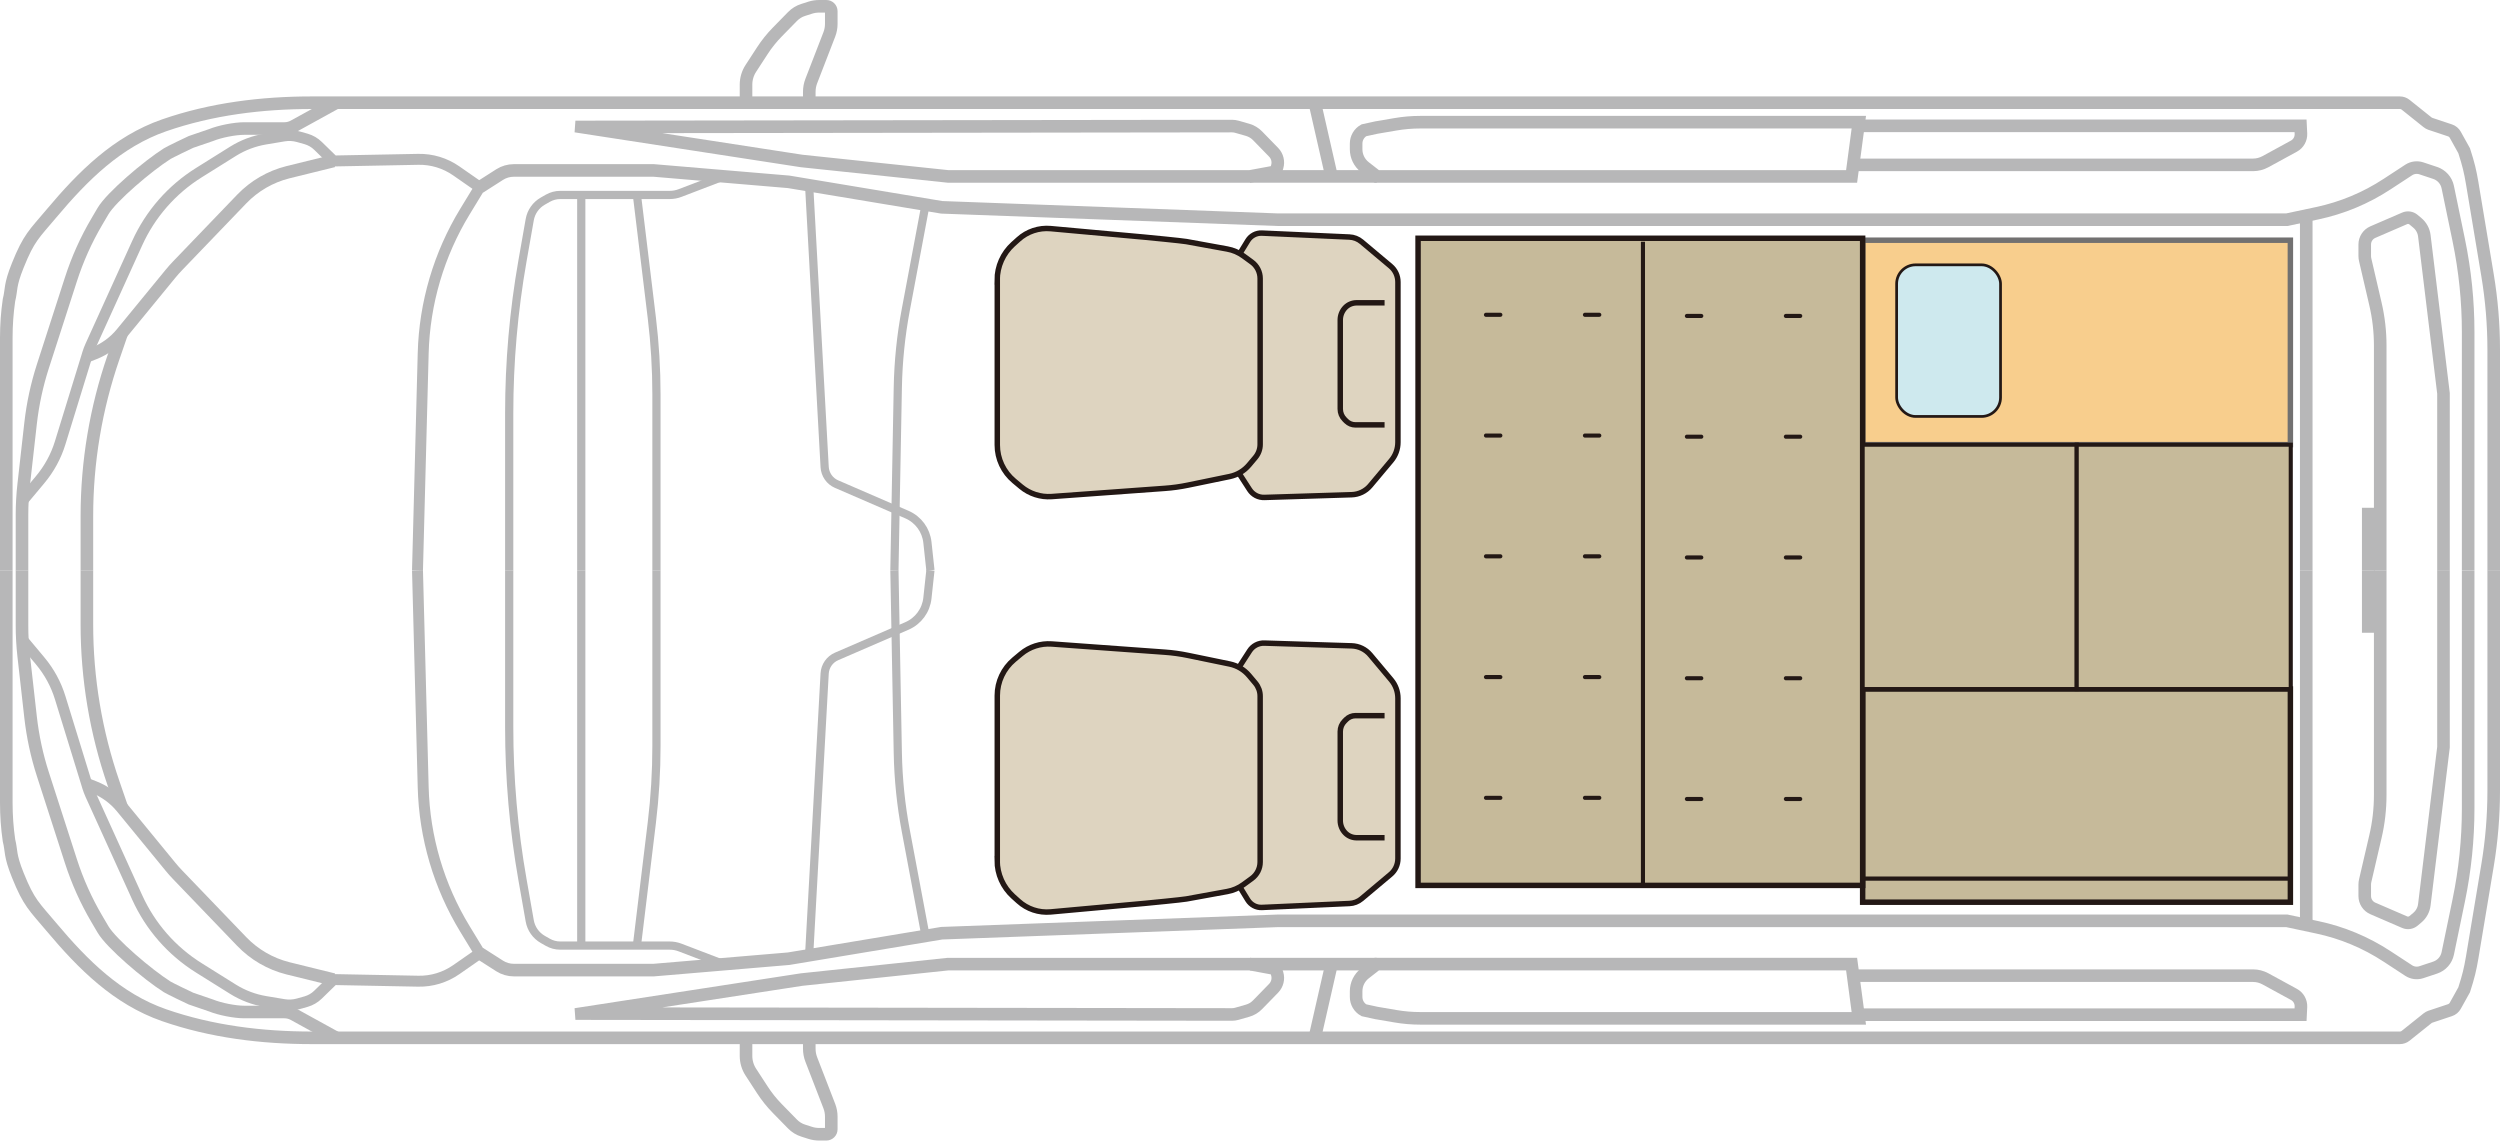 <?xml version="1.0" encoding="UTF-8"?>
<svg id="_レイヤー_2" data-name="レイヤー 2" xmlns="http://www.w3.org/2000/svg" viewBox="0 0 456.89 208.44">
  <defs>
    <style>
      .cls-1, .cls-2, .cls-3, .cls-4, .cls-5, .cls-6, .cls-7, .cls-8, .cls-9, .cls-10, .cls-11, .cls-12 {
        stroke-miterlimit: 10;
      }

      .cls-1, .cls-2, .cls-3, .cls-4, .cls-6, .cls-10, .cls-11, .cls-12 {
        stroke: #231815;
      }

      .cls-1, .cls-2, .cls-10 {
        stroke-width: .75px;
      }

      .cls-1, .cls-4 {
        fill: #c6ba9a;
      }

      .cls-2, .cls-3, .cls-6, .cls-7, .cls-8, .cls-9, .cls-10 {
        fill: none;
      }

      .cls-3 {
        stroke-width: .77px;
      }

      .cls-5 {
        fill: #f8ce8d;
        stroke: #727171;
      }

      .cls-7 {
        stroke-width: 1.5px;
      }

      .cls-7, .cls-8, .cls-9 {
        stroke: #b7b7b8;
      }

      .cls-8 {
        stroke-width: 2.3px;
      }

      .cls-9 {
        stroke-width: 2px;
      }

      .cls-10 {
        stroke-linecap: round;
      }

      .cls-11 {
        fill: #ded4c0;
      }

      .cls-12 {
        fill: #cee9ee;
        stroke-width: .5px;
      }
    </style>
  </defs>
  <g id="_レイヤー_2-2" data-name="レイヤー 2">
    <g>
      <path class="cls-8" d="M1.15,104.22v-42.5c0-2.3.16-4.59.49-6.86.51-2.02.1-2.61,1.62-6.38,2.04-5.08,2.99-5.71,6.13-9.45,5.8-6.91,12.07-13.15,20.59-16.12,8.66-3.01,17.88-4.14,27.02-4.14h381.58c.39,0,.76.13,1.06.37l4,3.2c.16.13.33.22.52.29l3.6,1.2c.4.13.74.42.95.79l1.63,2.93c.81,2.52,1.09,3.71,1.47,5.93l2.8,16.8c.75,4.5,1.13,9.06,1.13,13.62,0,6.21,0,14.4,0,14.44v25.89"/>
      <path class="cls-8" d="M136.34,18.77v-3.3c0-1.05.3-2.08.88-2.97l2.08-3.2c.8-1.24,1.73-2.4,2.77-3.46l2.76-2.82c.55-.56,1.22-.98,1.97-1.21l1.28-.41c.53-.17,1.08-.25,1.64-.25h1.3c.49,0,.9.4.9.9v2.32c0,.65-.12,1.29-.35,1.9l-3.3,8.53c-.25.64-.37,1.31-.37,2v1.97"/>
      <path class="cls-8" d="M4.02,104.22v-10.07c0-1.87.1-3.73.31-5.59l1.26-11.2c.4-3.53,1.15-7.02,2.24-10.4l5.13-15.9c1.19-3.69,2.78-7.24,4.75-10.58l1.11-1.89c1.52-2.59,8.16-8.24,11.74-10.51.39-.25,3.91-1.96,4.34-2.14l3.68-1.26c1.6-.65,4.32-1.19,6.05-1.19h7.35c.59,0,1.17-.15,1.69-.43l7.78-4.29"/>
      <path class="cls-8" d="M60.96,29.42l-8.36,2.06c-3.21.81-6.12,2.5-8.42,4.89l-11.74,12.22c-.44.46-.86.93-1.27,1.43l-8.93,10.89c-1.34,1.63-3.08,2.9-5.05,3.67l-1.33.52"/>
      <path class="cls-8" d="M15.88,104.22v-9.91c0-9.87,1.64-19.68,4.86-29.01l1.51-4.39"/>
      <path class="cls-9" d="M76.3,104.22l1.04-39.66c.24-9.15,2.87-18.08,7.63-25.89l2.71-4.45-4.31-3c-2.03-1.41-4.45-2.15-6.93-2.1l-15.49.3-2.83-2.76c-.61-.6-1.36-1.03-2.18-1.27l-1.42-.4c-.85-.24-1.74-.29-2.61-.15l-3.41.57c-2.09.35-4.1,1.11-5.9,2.23l-6.25,3.91c-4.95,3.09-8.87,7.57-11.28,12.89l-8.51,18.74c-.21.46-.39.94-.54,1.42l-.15.5-4.87,15.82c-.76,2.48-2.01,4.77-3.68,6.76l-3.31,3.96"/>
      <path class="cls-8" d="M87.69,34.22l3.63-2.32c.77-.49,1.67-.75,2.58-.75h25.57s24.65,2.08,24.65,2.08l27.99,4.66,61.36,2.26h184.47l5.54-1.18c4.55-.96,8.88-2.77,12.77-5.32l3.96-2.59c.68-.44,1.52-.55,2.29-.3l2.53.84c1.18.39,2.06,1.38,2.31,2.59l2.01,9.7c1.14,5.52,1.72,11.13,1.72,16.77v43.55"/>
      <path class="cls-8" d="M106.23,23.21l40.28,6.21,26.73,2.82h55.2l4.71-.87.27-.91c.27-.92.02-1.92-.64-2.61l-2.94-3.02c-.51-.53-1.15-.91-1.86-1.11l-1.96-.56c-.28-.08-.57-.12-.86-.12l-118.93.16Z"/>
      <path class="cls-8" d="M251.62,23.3l3.39-.58c1.5-.26,3.03-.39,4.55-.39h80.15l-1.16,8.72-.16,1.19h-86.78l-2.17-1.69c-1.01-.79-1.6-1.99-1.6-3.27v-1.05c0-1,.54-1.93,1.42-2.42l2.34-.51Z"/>
      <path class="cls-8" d="M338.55,30.13h73.22c.78,0,1.54-.2,2.23-.57l5.24-2.86c.82-.45,1.31-1.33,1.27-2.26l-.07-1.44h-80.73"/>
      <line class="cls-8" x1="228.44" y1="32.24" x2="251.62" y2="32.24"/>
      <line class="cls-8" x1="240.28" y1="18.77" x2="243.35" y2="32.24"/>
      <line class="cls-8" x1="421.48" y1="104.22" x2="421.48" y2="40.15"/>
      <path class="cls-8" d="M435,104.22v-41.05c0-2.57-.29-5.14-.88-7.65l-1.86-8c-.06-.24-.09-.49-.09-.74v-2.1c0-.98.58-1.87,1.48-2.26l5.81-2.51c.55-.24,1.18-.14,1.63.24l.68.57c.72.6,1.18,1.45,1.29,2.37l3.5,28.79v32.35"/>
      <polyline class="cls-8" points="432.81 104.22 432.81 93.95 435 93.95"/>
      <path class="cls-7" d="M93.06,104.22v-28.68c0-9.35.81-18.67,2.43-27.88l1.32-7.5c.25-1.44,1.13-2.69,2.4-3.41l.91-.52c.69-.39,1.46-.6,2.25-.6h19.99c.67,0,1.34-.12,1.97-.37l7.89-3.02"/>
      <line class="cls-7" x1="106.23" y1="104.22" x2="106.23" y2="35.63"/>
      <path class="cls-7" d="M119.97,104.22v-32.12c0-4.67-.28-9.33-.84-13.97l-2.73-22.5"/>
      <path class="cls-7" d="M170.04,104.22l-.55-5.09c-.24-2.25-1.67-4.19-3.75-5.09l-12.86-5.57c-1.25-.54-2.09-1.75-2.17-3.11l-2.84-51.5"/>
      <path class="cls-7" d="M169.15,37.4l-3.62,19.26c-.88,4.67-1.36,9.41-1.45,14.16l-.62,33.4"/>
      <path class="cls-8" d="M1.15,104.22v42.5c0,2.3.16,4.59.49,6.86.51,2.02.1,2.61,1.62,6.38,2.04,5.08,2.99,5.71,6.13,9.45,5.8,6.91,12.07,13.15,20.59,16.12,8.66,3.01,17.88,4.14,27.02,4.14h381.58c.39,0,.76-.13,1.06-.37l4-3.2c.16-.13.33-.22.52-.29l3.6-1.2c.4-.13.74-.42.95-.79l1.63-2.93c.81-2.52,1.09-3.71,1.47-5.93l2.8-16.8c.75-4.5,1.13-9.06,1.13-13.62,0-6.21,0-14.4,0-14.44v-25.89"/>
      <path class="cls-8" d="M136.34,189.67v3.3c0,1.05.3,2.08.88,2.97l2.08,3.2c.8,1.24,1.73,2.4,2.77,3.46l2.76,2.82c.55.56,1.22.98,1.97,1.21l1.28.41c.53.17,1.08.25,1.64.25h1.3c.49,0,.9-.4.9-.9v-2.32c0-.65-.12-1.29-.35-1.9l-3.3-8.53c-.25-.64-.37-1.31-.37-2v-1.97"/>
      <path class="cls-8" d="M4.02,104.22v10.07c0,1.87.1,3.73.31,5.59l1.26,11.2c.4,3.53,1.15,7.02,2.24,10.4l5.13,15.9c1.19,3.69,2.78,7.24,4.75,10.58l1.11,1.89c1.52,2.59,8.16,8.24,11.74,10.51.39.25,3.91,1.96,4.34,2.14l3.68,1.26c1.6.65,4.32,1.19,6.05,1.19h7.35c.59,0,1.17.15,1.69.43l7.78,4.29"/>
      <path class="cls-8" d="M60.96,179.02l-8.36-2.06c-3.21-.81-6.12-2.5-8.42-4.89l-11.74-12.22c-.44-.46-.86-.93-1.27-1.43l-8.93-10.89c-1.34-1.63-3.08-2.9-5.05-3.67l-1.33-.52"/>
      <path class="cls-8" d="M15.88,104.22v9.91c0,9.87,1.64,19.68,4.86,29.01l1.51,4.39"/>
      <path class="cls-9" d="M76.3,104.22l1.04,39.66c.24,9.15,2.87,18.08,7.63,25.89l2.71,4.45-4.31,3c-2.03,1.41-4.45,2.15-6.93,2.1l-15.49-.3-2.83,2.76c-.61.6-1.36,1.03-2.18,1.27l-1.42.4c-.85.24-1.74.29-2.61.15l-3.41-.57c-2.09-.35-4.1-1.11-5.9-2.23l-6.25-3.91c-4.95-3.09-8.87-7.57-11.28-12.89l-8.51-18.74c-.21-.46-.39-.94-.54-1.42l-.15-.5-4.87-15.82c-.76-2.48-2.01-4.77-3.68-6.76l-3.31-3.96"/>
      <path class="cls-8" d="M87.69,174.22l3.63,2.32c.77.49,1.67.75,2.58.75h25.57s24.65-2.08,24.65-2.08l27.99-4.66,61.36-2.26h184.47l5.54,1.18c4.55.96,8.88,2.77,12.77,5.32l3.96,2.59c.68.44,1.52.55,2.29.3l2.53-.84c1.18-.39,2.06-1.38,2.31-2.59l2.01-9.7c1.14-5.52,1.72-11.13,1.72-16.77v-43.55"/>
      <path class="cls-8" d="M106.23,185.23l40.28-6.21,26.73-2.82h55.2l4.71.87.27.91c.27.92.02,1.92-.64,2.61l-2.94,3.02c-.51.53-1.15.91-1.86,1.11l-1.96.56c-.28.08-.57.12-.86.12l-118.93-.16Z"/>
      <path class="cls-8" d="M251.62,185.14l3.39.58c1.5.26,3.03.39,4.55.39h80.15l-1.16-8.72-.16-1.19h-86.78l-2.17,1.69c-1.01.79-1.6,1.99-1.6,3.27v1.05c0,1,.54,1.93,1.42,2.42l2.34.51Z"/>
      <path class="cls-8" d="M338.55,178.31h73.22c.78,0,1.54.2,2.23.57l5.24,2.86c.82.45,1.31,1.33,1.27,2.26l-.07,1.44h-80.73"/>
      <line class="cls-8" x1="228.44" y1="176.2" x2="251.62" y2="176.2"/>
      <line class="cls-8" x1="240.28" y1="189.67" x2="243.35" y2="176.2"/>
      <line class="cls-8" x1="421.48" y1="104.22" x2="421.48" y2="168.29"/>
      <path class="cls-8" d="M435,104.22v41.05c0,2.57-.29,5.14-.88,7.65l-1.86,8c-.06.24-.09.49-.09.74v2.1c0,.98.58,1.87,1.48,2.26l5.81,2.51c.55.24,1.18.14,1.63-.24l.68-.57c.72-.6,1.18-1.45,1.29-2.37l3.5-28.79v-32.35"/>
      <polyline class="cls-8" points="432.81 104.22 432.81 114.49 435 114.49"/>
      <path class="cls-7" d="M93.06,104.22v28.68c0,9.35.81,18.67,2.43,27.88l1.32,7.5c.25,1.44,1.13,2.69,2.4,3.41l.91.52c.69.39,1.46.6,2.25.6h19.99c.67,0,1.34.12,1.97.37l7.89,3.02"/>
      <line class="cls-7" x1="106.23" y1="104.22" x2="106.23" y2="172.81"/>
      <path class="cls-7" d="M119.97,104.22v32.12c0,4.67-.28,9.33-.84,13.97l-2.73,22.5"/>
      <path class="cls-7" d="M170.04,104.22l-.55,5.09c-.24,2.25-1.67,4.19-3.75,5.09l-12.86,5.57c-1.25.54-2.09,1.75-2.17,3.11l-2.84,51.5"/>
      <path class="cls-7" d="M169.15,171.04l-3.62-19.26c-.88-4.67-1.36-9.41-1.45-14.16l-.62-33.4"/>
    </g>
    <rect class="cls-4" x="340.41" y="125.92" width="78.17" height="38.96"/>
    <rect class="cls-3" x="340.41" y="160.57" width="78.17" height="4.32"/>
    <rect class="cls-5" x="340.41" y="43.9" width="78.17" height="37.36"/>
    <rect class="cls-12" x="346.62" y="48.4" width="18.99" height="27.71" rx="3.47" ry="3.47"/>
    <g>
      <rect class="cls-4" x="259.16" y="43.55" width="81.25" height="118.26" transform="translate(599.57 205.36) rotate(180)"/>
      <line class="cls-10" x1="271.57" y1="57.53" x2="274.2" y2="57.53"/>
      <line class="cls-10" x1="289.66" y1="57.53" x2="292.28" y2="57.53"/>
      <line class="cls-10" x1="271.57" y1="79.6" x2="274.2" y2="79.6"/>
      <line class="cls-10" x1="289.66" y1="79.6" x2="292.28" y2="79.6"/>
      <line class="cls-10" x1="271.57" y1="101.67" x2="274.2" y2="101.67"/>
      <line class="cls-10" x1="289.66" y1="101.67" x2="292.28" y2="101.67"/>
      <line class="cls-10" x1="271.57" y1="123.74" x2="274.2" y2="123.74"/>
      <line class="cls-10" x1="289.66" y1="123.74" x2="292.28" y2="123.74"/>
      <line class="cls-10" x1="271.57" y1="145.81" x2="274.2" y2="145.81"/>
      <line class="cls-10" x1="289.66" y1="145.81" x2="292.28" y2="145.81"/>
      <line class="cls-10" x1="308.29" y1="57.74" x2="310.92" y2="57.74"/>
      <line class="cls-10" x1="326.38" y1="57.74" x2="329" y2="57.74"/>
      <line class="cls-10" x1="308.29" y1="79.81" x2="310.92" y2="79.81"/>
      <line class="cls-10" x1="326.38" y1="79.81" x2="329" y2="79.81"/>
      <line class="cls-10" x1="308.29" y1="101.88" x2="310.92" y2="101.88"/>
      <line class="cls-10" x1="326.38" y1="101.88" x2="329" y2="101.88"/>
      <line class="cls-10" x1="308.29" y1="123.95" x2="310.92" y2="123.95"/>
      <line class="cls-10" x1="326.38" y1="123.95" x2="329" y2="123.95"/>
      <line class="cls-10" x1="308.29" y1="146.02" x2="310.92" y2="146.02"/>
      <line class="cls-10" x1="326.38" y1="146.02" x2="329" y2="146.02"/>
    </g>
    <path class="cls-11" d="M226.42,86.47l1.95,3.02c.59.92,1.62,1.46,2.71,1.42l15.95-.5c1.31-.04,2.54-.64,3.38-1.64l3.85-4.59c.79-.94,1.22-2.13,1.22-3.36v-29.28c0-1.12-.49-2.18-1.35-2.9l-5.31-4.46c-.62-.52-1.4-.83-2.22-.86l-15.98-.72c-1.04-.05-2.02.48-2.57,1.36l-1.65,2.69"/>
    <path class="cls-6" d="M253.04,55.34h-5.11c-.76,0-1.5.3-2.04.84h0c-.61.61-.95,1.44-.95,2.3v16.26c0,.72.28,1.4.79,1.91l.31.31c.44.44,1.05.69,1.67.69h5.33"/>
    <path class="cls-11" d="M226.42,121.97l1.95-3.02c.59-.92,1.62-1.46,2.71-1.42l15.95.5c1.31.04,2.54.64,3.38,1.64l3.85,4.59c.79.94,1.22,2.13,1.22,3.36v29.28c0,1.12-.49,2.18-1.35,2.9l-5.31,4.46c-.62.52-1.4.83-2.22.86l-15.98.72c-1.04.05-2.02-.48-2.57-1.36l-1.65-2.69"/>
    <path class="cls-6" d="M253.04,153.1h-5.11c-.76,0-1.5-.3-2.04-.84h0c-.61-.61-.95-1.44-.95-2.3v-16.26c0-.72.28-1.4.79-1.91l.31-.31c.44-.44,1.05-.69,1.67-.69h5.33"/>
    <path class="cls-11" d="M182.26,51.18v30.14c0,2.54,1.13,4.94,3.08,6.57l1.27,1.06c1.56,1.3,3.56,1.94,5.58,1.8l20.68-1.5c1.43-.1,2.85-.3,4.25-.59l7.61-1.57c1.39-.29,2.63-1.03,3.54-2.11l1.16-1.38c.56-.67.87-1.51.87-2.38v-30.32c0-1.19-.57-2.31-1.53-3.01l-1.52-1.11c-.88-.64-1.89-1.08-2.96-1.27l-7.47-1.36c-.84-.15-6.81-.73-7.66-.81l-17.16-1.56c-2.14-.19-4.27.52-5.86,1.96l-.99.89c-1.85,1.68-2.91,4.06-2.91,6.56Z"/>
    <path class="cls-11" d="M182.26,157.26v-30.14c0-2.54,1.13-4.94,3.08-6.57l1.27-1.06c1.56-1.3,3.56-1.94,5.58-1.8l20.68,1.5c1.43.1,2.85.3,4.25.59l7.61,1.57c1.39.29,2.63,1.03,3.54,2.11l1.16,1.38c.56.67.87,1.51.87,2.38v30.32c0,1.19-.57,2.31-1.53,3.01l-1.52,1.11c-.88.64-1.89,1.08-2.96,1.27l-7.47,1.36c-.84.15-6.81.73-7.66.81l-17.16,1.56c-2.14.19-4.27-.52-5.86-1.96l-.99-.89c-1.85-1.68-2.91-4.06-2.91-6.56Z"/>
    <line class="cls-2" x1="300.26" y1="44.18" x2="300.26" y2="161.81"/>
    <rect class="cls-1" x="340.41" y="81.27" width="39.12" height="44.66"/>
    <rect class="cls-1" x="379.53" y="81.27" width="39.12" height="44.66"/>
  </g>
</svg>